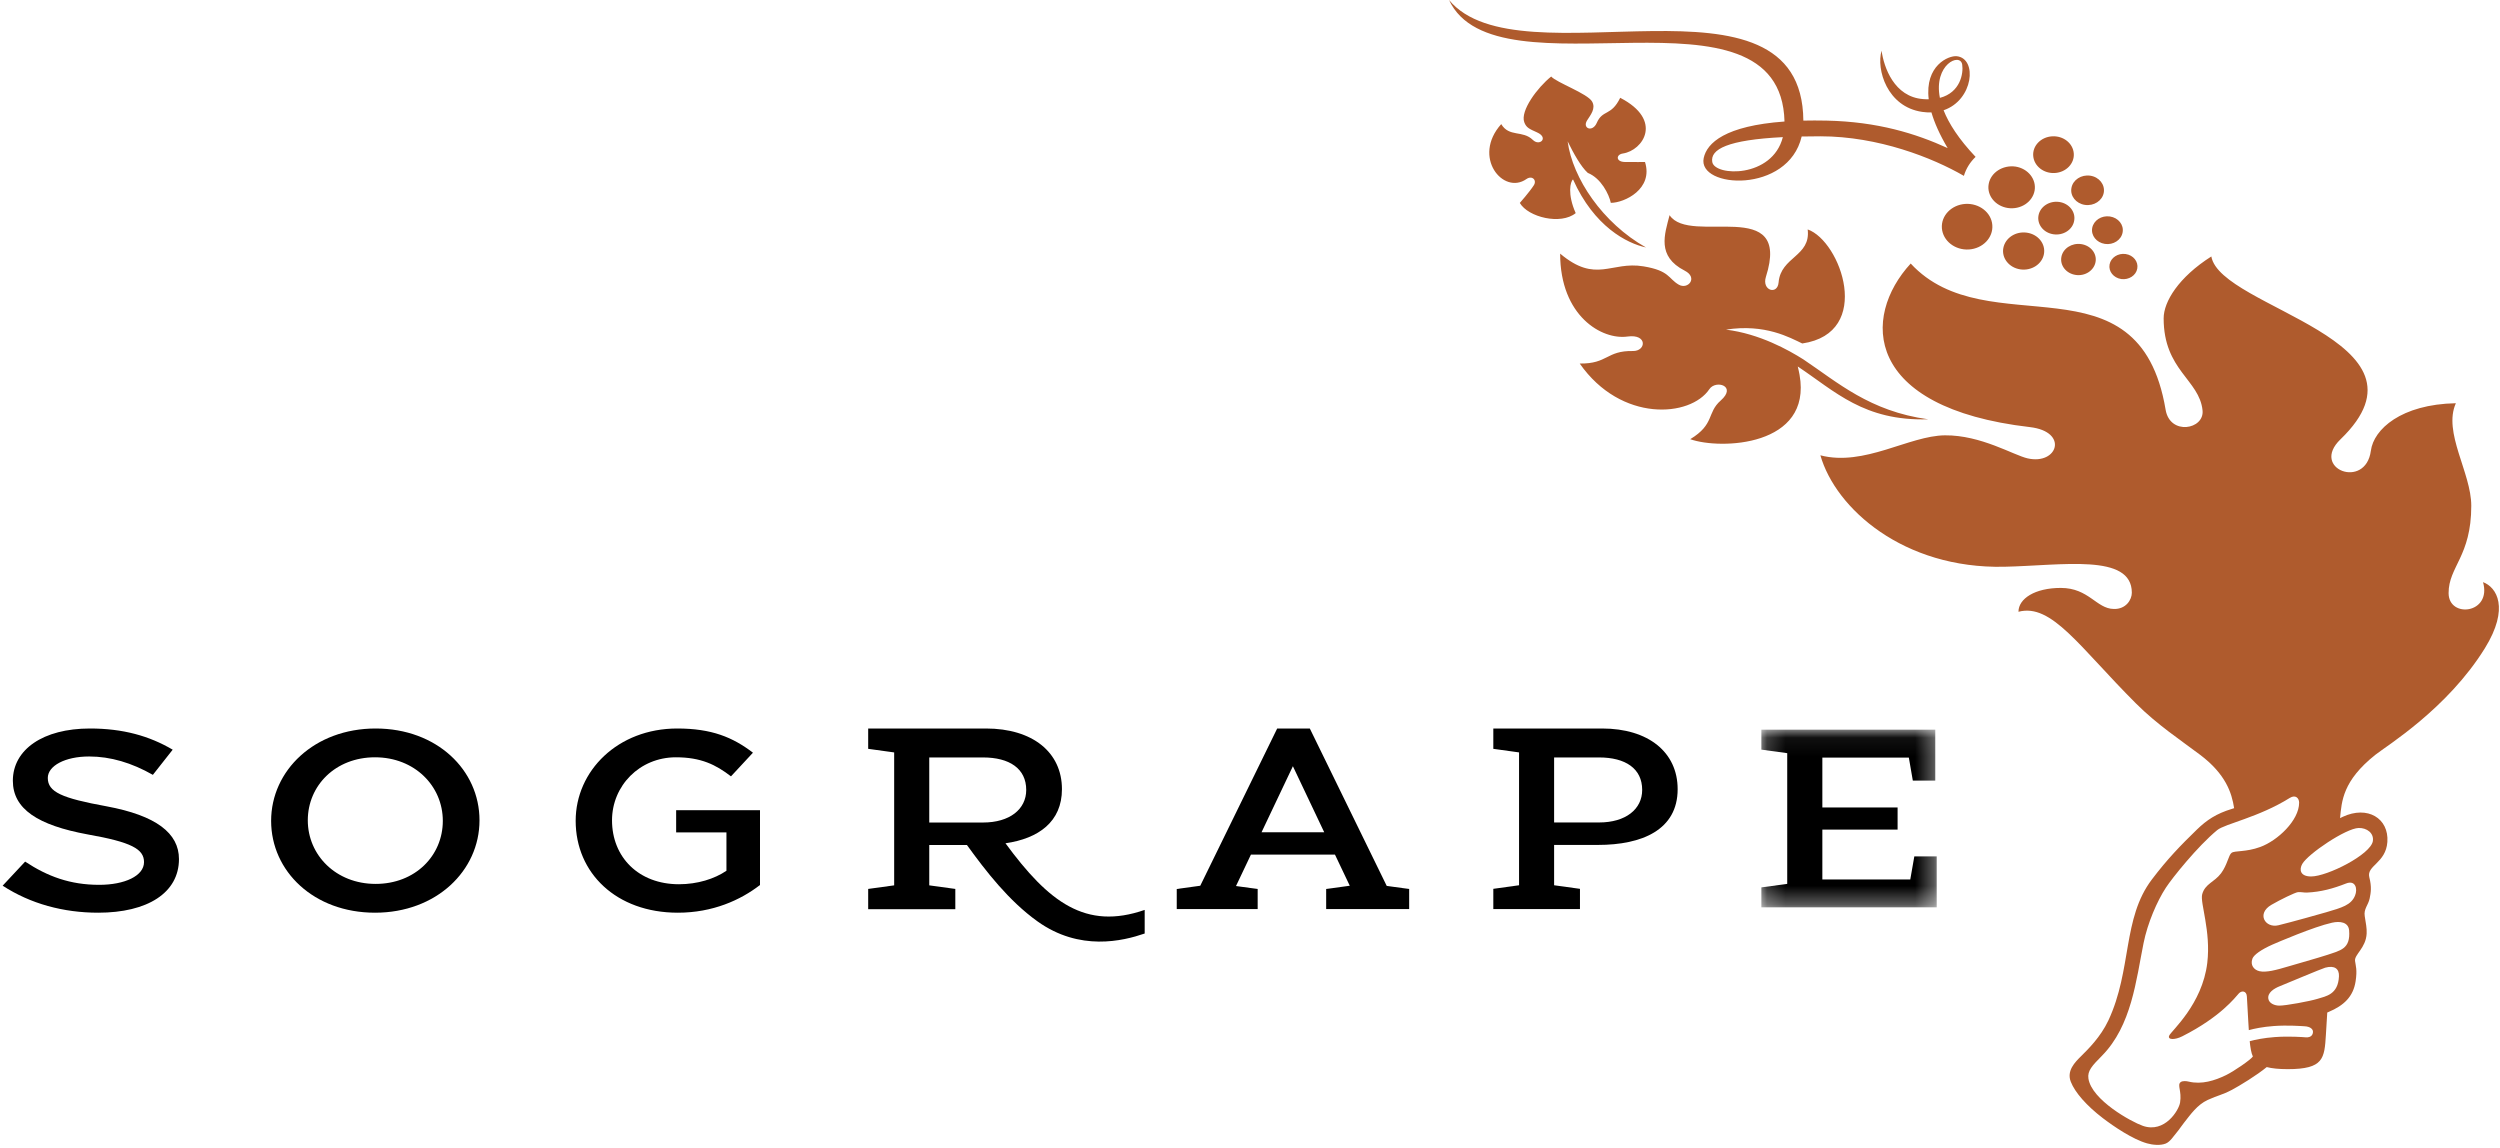 <?xml version="1.0" encoding="UTF-8"?>
<svg width="135px" height="62px" viewBox="0 0 135 62" version="1.1" xmlns="http://www.w3.org/2000/svg" xmlns:xlink="http://www.w3.org/1999/xlink">
    <title>Group</title>
    <defs>
        <polygon id="path-1" points="0.193 0.062 9.663 0.062 9.663 9.656 0.193 9.656"></polygon>
    </defs>
    <g id="Home" stroke="none" stroke-width="1" fill="none" fill-rule="evenodd">
        <g id="Artboard" transform="translate(-748, -9)">
            <g id="Group-18" transform="translate(748, 9)">
                <path d="M5.754,43.541 C3.329,43.1 2.581,42.766 2.581,42.009 C2.581,41.357 3.51,40.85 4.814,40.85 C5.969,40.85 7.111,41.191 8.255,41.842 L9.325,40.483 C8.065,39.74 6.641,39.339 4.854,39.339 C2.331,39.339 0.694,40.473 0.694,42.16 C0.694,43.688 2.044,44.564 4.742,45.06 C7.094,45.475 7.777,45.847 7.777,46.553 C7.777,47.3 6.73,47.781 5.357,47.781 C3.786,47.781 2.567,47.326 1.357,46.527 L0.143,47.827 C1.639,48.803 3.423,49.286 5.302,49.286 C7.968,49.286 9.664,48.211 9.664,46.389 C9.664,44.992 8.435,44.038 5.754,43.541" id="Fill-1" fill="#000000"></path>
                <path d="M54.296,45.537 C56.08,45.281 57.345,44.377 57.345,42.616 C57.345,40.621 55.757,39.339 53.24,39.339 L46.882,39.339 L46.882,40.437 L48.285,40.631 L48.285,47.809 L46.882,48.002 L46.882,49.096 L51.587,49.096 L51.587,48.002 L50.18,47.809 L50.18,45.63 L52.214,45.63 C53.244,47.052 54.472,48.643 56.024,49.754 C58.306,51.387 60.638,50.814 61.813,50.41 L61.813,49.135 C58.624,50.243 56.628,48.715 54.296,45.537 L54.296,45.537 Z M50.18,40.902 L53.086,40.902 C54.505,40.902 55.416,41.5 55.416,42.657 C55.416,43.703 54.518,44.416 53.086,44.416 L50.18,44.416 L50.18,40.902 Z" id="Fill-3" fill="#000000"></path>
                <path d="M20.251,49.286 C16.944,49.286 14.641,47.046 14.641,44.327 C14.641,41.607 16.982,39.339 20.284,39.339 C23.591,39.339 25.893,41.581 25.893,44.297 C25.893,47.021 23.558,49.286 20.251,49.286 M20.251,40.894 C18.117,40.894 16.621,42.418 16.621,44.297 C16.621,46.18 18.144,47.731 20.284,47.731 C22.42,47.731 23.912,46.208 23.912,44.327 C23.912,42.445 22.391,40.894 20.251,40.894" id="Fill-5" fill="#000000"></path>
                <path d="M36.512,43.75 L36.512,43.75 L36.512,44.948 L39.228,44.948 L39.228,47.021 C38.579,47.461 37.665,47.749 36.664,47.749 C34.489,47.749 33.049,46.29 33.049,44.298 C33.049,42.432 34.539,40.894 36.499,40.894 C37.849,40.894 38.654,41.292 39.473,41.923 L40.659,40.646 C39.568,39.81 38.424,39.339 36.57,39.339 C33.367,39.339 31.086,41.622 31.086,44.326 C31.086,47.14 33.275,49.286 36.604,49.286 C38.49,49.286 39.993,48.601 41.04,47.79 L41.04,43.75 L36.512,43.75 Z" id="Fill-7" fill="#000000"></path>
                <path d="M74.883,47.839 L70.73,39.339 L68.968,39.339 L64.814,47.83 L63.544,48.005 L63.544,49.091 L67.914,49.091 L67.914,48.005 L66.744,47.846 L67.55,46.149 L72.088,46.149 L72.888,47.83 L71.613,48.005 L71.613,49.091 L76.095,49.091 L76.095,48.005 L74.883,47.839 Z M68.122,44.944 L69.816,41.375 L71.509,44.944 L68.122,44.944 Z" id="Fill-9" fill="#000000"></path>
                <g id="Group-13" transform="translate(94.92, 39.339)">
                    <mask id="mask-2" fill="white">
                        <use xlink:href="#path-1"></use>
                    </mask>
                    <g id="Clip-12"></g>
                    <polygon id="Fill-11" fill="#000000" mask="url(#mask-2)" points="8.453 6.908 8.235 8.152 3.487 8.152 3.487 5.458 7.55 5.458 7.55 4.263 3.487 4.263 3.487 1.57 8.157 1.57 8.372 2.812 9.585 2.812 9.585 0.062 0.193 0.062 0.193 1.141 1.59 1.332 1.59 8.39 0.193 8.58 0.193 9.656 9.663 9.656 9.663 6.908"></polygon>
                </g>
                <path d="M86.511,39.339 L80.639,39.339 L80.639,40.437 L82.029,40.63 L82.029,47.804 L80.639,47.997 L80.639,49.091 L85.318,49.091 L85.318,47.997 L83.922,47.804 L83.922,45.626 L86.29,45.626 C88.663,45.626 90.593,44.817 90.593,42.615 C90.593,40.62 89.011,39.339 86.511,39.339 M86.351,44.413 L83.922,44.413 L83.922,40.902 L86.351,40.902 C87.771,40.902 88.678,41.499 88.678,42.655 C88.678,43.7 87.784,44.413 86.351,44.413" id="Fill-14" fill="#000000"></path>
                <path d="M97.176,20.24 C97.867,24.119 92.893,24.295 91.272,23.716 C92.607,22.908 92.16,22.293 92.918,21.629 C93.816,20.837 92.65,20.5 92.306,21.014 C91.29,22.536 87.537,22.829 85.305,19.631 C86.823,19.653 86.737,18.93 88.173,18.955 C88.896,18.97 88.979,18.021 87.886,18.173 C86.51,18.368 84.248,17.076 84.248,13.696 C86.193,15.332 86.992,14.09 88.748,14.383 C90.162,14.618 90.078,15.034 90.647,15.369 C91.147,15.663 91.715,14.994 90.974,14.616 C89.45,13.837 89.891,12.654 90.157,11.619 C91.259,13.288 96.769,10.528 95.359,14.95 C95.125,15.692 95.984,15.946 96.044,15.253 C96.161,13.854 97.793,13.856 97.615,12.389 C99.397,13.012 101.19,17.979 97.322,18.548 C96.665,18.239 95.322,17.468 93.204,17.8 C95.018,18.023 96.586,18.905 97.384,19.409 C99.233,20.647 100.963,22.209 104.121,22.642 C100.66,22.749 99.095,21.133 97.078,19.79 C97.114,19.937 97.15,20.092 97.176,20.24 M85.088,11.508 C84.629,10.485 84.798,9.794 84.944,9.689 C86.082,12.237 87.851,13.14 88.883,13.363 C86.536,12.04 84.918,9.624 84.652,7.632 C84.98,8.298 85.372,9.004 85.741,9.337 C86.459,9.624 86.888,10.494 86.984,10.954 C87.718,10.954 89.29,10.208 88.83,8.747 C88.83,8.747 88.214,8.756 87.739,8.747 C87.251,8.74 87.253,8.346 87.635,8.289 C88.727,8.125 89.826,6.489 87.491,5.281 C87.002,6.29 86.544,5.9 86.225,6.637 C85.996,7.163 85.432,6.933 85.703,6.502 C85.881,6.217 86.191,5.859 85.971,5.481 C85.722,5.05 84.045,4.453 83.764,4.132 C83.019,4.73 82.088,5.982 82.31,6.598 C82.417,6.893 82.58,6.96 83.003,7.15 C83.645,7.437 83.142,7.916 82.776,7.558 C82.22,7.015 81.5,7.423 81.066,6.702 C79.477,8.475 81.172,10.546 82.423,9.671 C82.733,9.454 83.003,9.725 82.829,10.001 C82.598,10.362 82.07,10.959 82.07,10.959 C82.525,11.734 84.288,12.16 85.088,11.508 M106.05,9.497 C104.374,8.527 101.439,7.36 98.301,7.36 C97.944,7.36 97.611,7.365 97.29,7.371 C96.56,10.486 91.649,10.179 92,8.534 C92.174,7.718 93.156,6.794 96.363,6.562 C96.169,-1.47 80.78,5.451 78.248,9.09494702e-13 C82.051,4.599 97.315,-2.296 97.381,6.513 C97.772,6.505 98.187,6.503 98.631,6.513 C101.4,6.571 103.454,7.213 105.174,7.997 C104.735,7.258 104.457,6.619 104.298,6.071 C104.141,6.076 103.974,6.067 103.799,6.042 C101.903,5.768 101.31,3.751 101.605,2.737 C101.729,3.628 102.278,5.232 103.849,5.351 C103.954,5.36 104.054,5.362 104.151,5.361 C103.931,3.541 105.227,2.987 105.668,3.036 C106.793,3.159 106.564,5.412 104.954,5.954 C105.232,6.662 105.766,7.504 106.682,8.471 C106.387,8.754 106.166,9.103 106.05,9.497 M104.754,5.285 C105.857,4.997 106.033,3.965 105.959,3.487 C105.855,2.821 104.401,3.48 104.754,5.285 M96.274,7.405 C93.295,7.554 92.347,8.057 92.462,8.747 C92.593,9.529 95.706,9.632 96.274,7.405 M113.917,14.282 C113.85,14.654 114.13,15.004 114.544,15.068 C114.957,15.126 115.348,14.875 115.413,14.501 C115.481,14.13 115.201,13.778 114.788,13.718 C114.376,13.658 113.984,13.908 113.917,14.282 M112.979,12.31 C112.905,12.718 113.214,13.104 113.666,13.171 C114.117,13.239 114.549,12.961 114.621,12.55 C114.697,12.141 114.391,11.757 113.934,11.689 C113.482,11.624 113.055,11.9 112.979,12.31 M112.084,14.846 C112.593,14.925 113.074,14.609 113.159,14.151 C113.245,13.691 112.899,13.257 112.387,13.182 C111.877,13.107 111.396,13.418 111.314,13.879 C111.23,14.34 111.578,14.771 112.084,14.846 M112.005,11.921 C112.096,11.44 111.733,10.985 111.202,10.906 C110.666,10.828 110.166,11.157 110.079,11.636 C109.991,12.117 110.351,12.573 110.885,12.651 C111.418,12.73 111.924,12.403 112.005,11.921 M112.585,11.064 C113.07,11.135 113.524,10.839 113.603,10.406 C113.681,9.969 113.354,9.557 112.873,9.487 C112.388,9.417 111.934,9.714 111.858,10.148 C111.776,10.579 112.102,10.993 112.585,11.064 M108.424,11.232 C109.108,11.334 109.752,10.918 109.868,10.297 C109.978,9.681 109.515,9.101 108.837,8.995 C108.147,8.9 107.502,9.317 107.39,9.932 C107.275,10.548 107.743,11.13 108.424,11.232 M110.966,9.342 C111.574,9.303 112.027,8.827 111.984,8.284 C111.941,7.736 111.419,7.324 110.813,7.362 C110.207,7.399 109.748,7.874 109.794,8.422 C109.838,8.969 110.363,9.381 110.966,9.342 M109.455,12.565 C108.85,12.476 108.282,12.845 108.179,13.396 C108.08,13.936 108.489,14.456 109.096,14.546 C109.701,14.636 110.274,14.264 110.373,13.718 C110.472,13.17 110.063,12.655 109.455,12.565 M106.127,11.011 C105.373,11.062 104.808,11.65 104.862,12.329 C104.92,13.006 105.567,13.517 106.32,13.472 C107.074,13.423 107.639,12.832 107.585,12.153 C107.535,11.477 106.881,10.966 106.127,11.011 M134.183,35.005 C132.156,38.279 128.872,40.279 128.264,40.763 C126.502,42.168 126.452,43.266 126.363,44.18 C126.409,44.157 126.456,44.134 126.502,44.111 C127.846,43.481 129.007,44.189 128.918,45.465 C128.837,46.608 127.785,46.741 127.942,47.367 C128.081,47.908 128.024,48.205 127.961,48.519 C127.886,48.877 127.633,49.081 127.695,49.468 C127.759,49.88 127.813,50.114 127.799,50.407 C127.762,51.198 127.123,51.542 127.173,51.895 C127.209,52.163 127.298,52.366 127.203,52.989 C127.076,53.819 126.573,54.296 125.743,54.646 C125.719,54.655 125.696,54.666 125.672,54.676 C125.63,55.37 125.603,55.819 125.599,55.873 C125.52,57.152 125.482,57.734 123.539,57.734 C123.05,57.734 122.683,57.695 122.404,57.622 C121.867,58.065 120.939,58.631 120.526,58.85 C119.955,59.149 119.807,59.126 119.219,59.396 C118.649,59.658 118.294,60.178 117.934,60.632 C117.795,60.802 117.689,60.982 117.544,61.151 C117.38,61.342 117.193,61.652 116.952,61.751 C116.659,61.871 116.235,61.825 115.943,61.742 C115.176,61.528 114.164,60.844 113.558,60.383 C112.673,59.707 112.047,58.99 111.824,58.417 C111.591,57.826 112.032,57.373 112.399,57.013 C112.743,56.671 113.429,56.006 113.853,55.103 C115.135,52.357 114.599,49.603 116.203,47.489 C117.037,46.389 117.738,45.665 118.632,44.797 C119.164,44.281 119.679,43.937 120.52,43.681 C120.56,43.668 120.602,43.654 120.643,43.641 C120.514,42.8 120.18,41.798 118.811,40.763 C117.791,39.994 116.482,39.128 115.339,37.983 C112.291,34.94 110.789,32.56 108.997,33.036 C108.997,32.328 109.884,31.748 111.283,31.748 C112.795,31.748 113.207,32.871 114.143,32.884 C114.8,32.905 115.119,32.387 115.119,32.006 C115.119,29.868 111.355,30.539 108.227,30.605 C102.783,30.722 99.121,27.458 98.301,24.587 C100.672,25.206 103.084,23.524 105.029,23.508 C106.974,23.491 108.733,24.582 109.492,24.752 C111.121,25.12 111.72,23.309 109.617,23.064 C100.618,22.02 100.524,17.115 103.178,14.231 C107.332,18.726 115.512,13.591 116.943,22.124 C117.179,23.532 119.041,23.193 118.938,22.165 C118.771,20.501 116.837,19.999 116.837,17.189 C116.837,16.29 117.644,14.972 119.412,13.849 C119.899,16.658 131.951,18.358 126.384,23.726 C124.735,25.316 127.746,26.47 128.027,24.338 C128.179,23.184 129.658,21.832 132.617,21.774 C131.907,23.347 133.449,25.52 133.449,27.313 C133.449,30.046 132.224,30.595 132.224,32.026 C132.224,33.409 134.573,33.144 134.083,31.435 C134.819,31.707 135.529,32.828 134.183,35.005 M124.899,55.693 C124.891,55.585 124.773,55.434 124.442,55.418 C124.284,55.41 123.537,55.351 122.791,55.405 C122.187,55.449 121.73,55.547 121.436,55.627 C121.424,55.447 121.415,55.276 121.406,55.136 C121.404,55.097 121.362,54.308 121.331,53.809 C121.314,53.497 121.046,53.481 120.898,53.644 C120.705,53.856 119.916,54.911 117.845,55.959 C117.442,56.164 117.029,56.16 117.139,55.919 C117.253,55.667 118.927,54.232 119.193,51.996 C119.398,50.269 118.792,48.751 118.919,48.288 C119.079,47.714 119.572,47.644 119.938,47.157 C120.28,46.698 120.341,46.172 120.505,46.054 C120.685,45.923 121.265,46.024 122.05,45.738 C122.994,45.394 124.153,44.301 124.153,43.345 C124.153,43.097 123.956,42.896 123.65,43.087 C121.954,44.146 120.151,44.48 119.728,44.827 C118.667,45.702 117.298,47.414 116.958,47.934 C116.481,48.664 115.971,49.842 115.752,50.929 C115.351,52.92 115.108,55.385 113.507,57.01 C112.982,57.542 112.711,57.823 112.775,58.243 C112.952,59.4 115.091,60.58 115.714,60.796 C116.895,61.208 117.661,59.955 117.725,59.533 C117.823,58.908 117.556,58.596 117.752,58.438 C117.856,58.353 118.07,58.377 118.194,58.408 C118.893,58.576 119.598,58.353 120.211,58.054 C120.645,57.841 121.543,57.223 121.655,57.051 C121.569,56.876 121.517,56.565 121.484,56.225 C121.776,56.145 122.237,56.046 122.845,56.002 C123.599,55.946 124.383,56.004 124.496,56.015 C124.858,56.048 124.91,55.805 124.899,55.693 M126.304,52.716 C126.32,52.323 126.077,52.114 125.561,52.255 C125.379,52.305 123.315,53.173 123.103,53.257 C122.797,53.38 122.43,53.608 122.492,53.943 C122.54,54.187 122.83,54.301 123.078,54.304 C123.43,54.308 124.74,54.063 125.136,53.94 C125.598,53.795 126.261,53.714 126.304,52.716 M126.853,50.242 C126.814,49.795 126.362,49.728 125.927,49.827 C124.954,50.041 122.952,50.901 122.71,51.008 C122.065,51.297 121.702,51.571 121.63,51.769 C121.504,52.117 121.712,52.373 122.004,52.443 C122.365,52.529 122.903,52.386 123.589,52.181 C123.841,52.106 125.302,51.689 125.608,51.585 C126.402,51.321 126.933,51.245 126.853,50.242 M126.686,47.709 C125.991,47.983 125.332,48.164 124.573,48.199 C124.411,48.206 124.246,48.159 124.084,48.177 C123.937,48.193 123.146,48.575 122.653,48.862 C121.835,49.34 122.323,50.137 123.036,49.964 C123.699,49.804 125.371,49.334 125.625,49.259 C126.463,49.012 126.963,48.874 127.172,48.362 C127.323,47.999 127.199,47.506 126.686,47.709 M124.323,46.651 C124.15,46.953 124.199,47.329 124.801,47.329 C125.67,47.329 128.023,46.144 128.135,45.416 C128.198,44.989 127.813,44.7 127.367,44.711 C126.673,44.731 124.639,46.105 124.323,46.651" id="Fill-16" fill="#AF5B2D"></path>
            </g>
        </g>
    </g>
</svg>